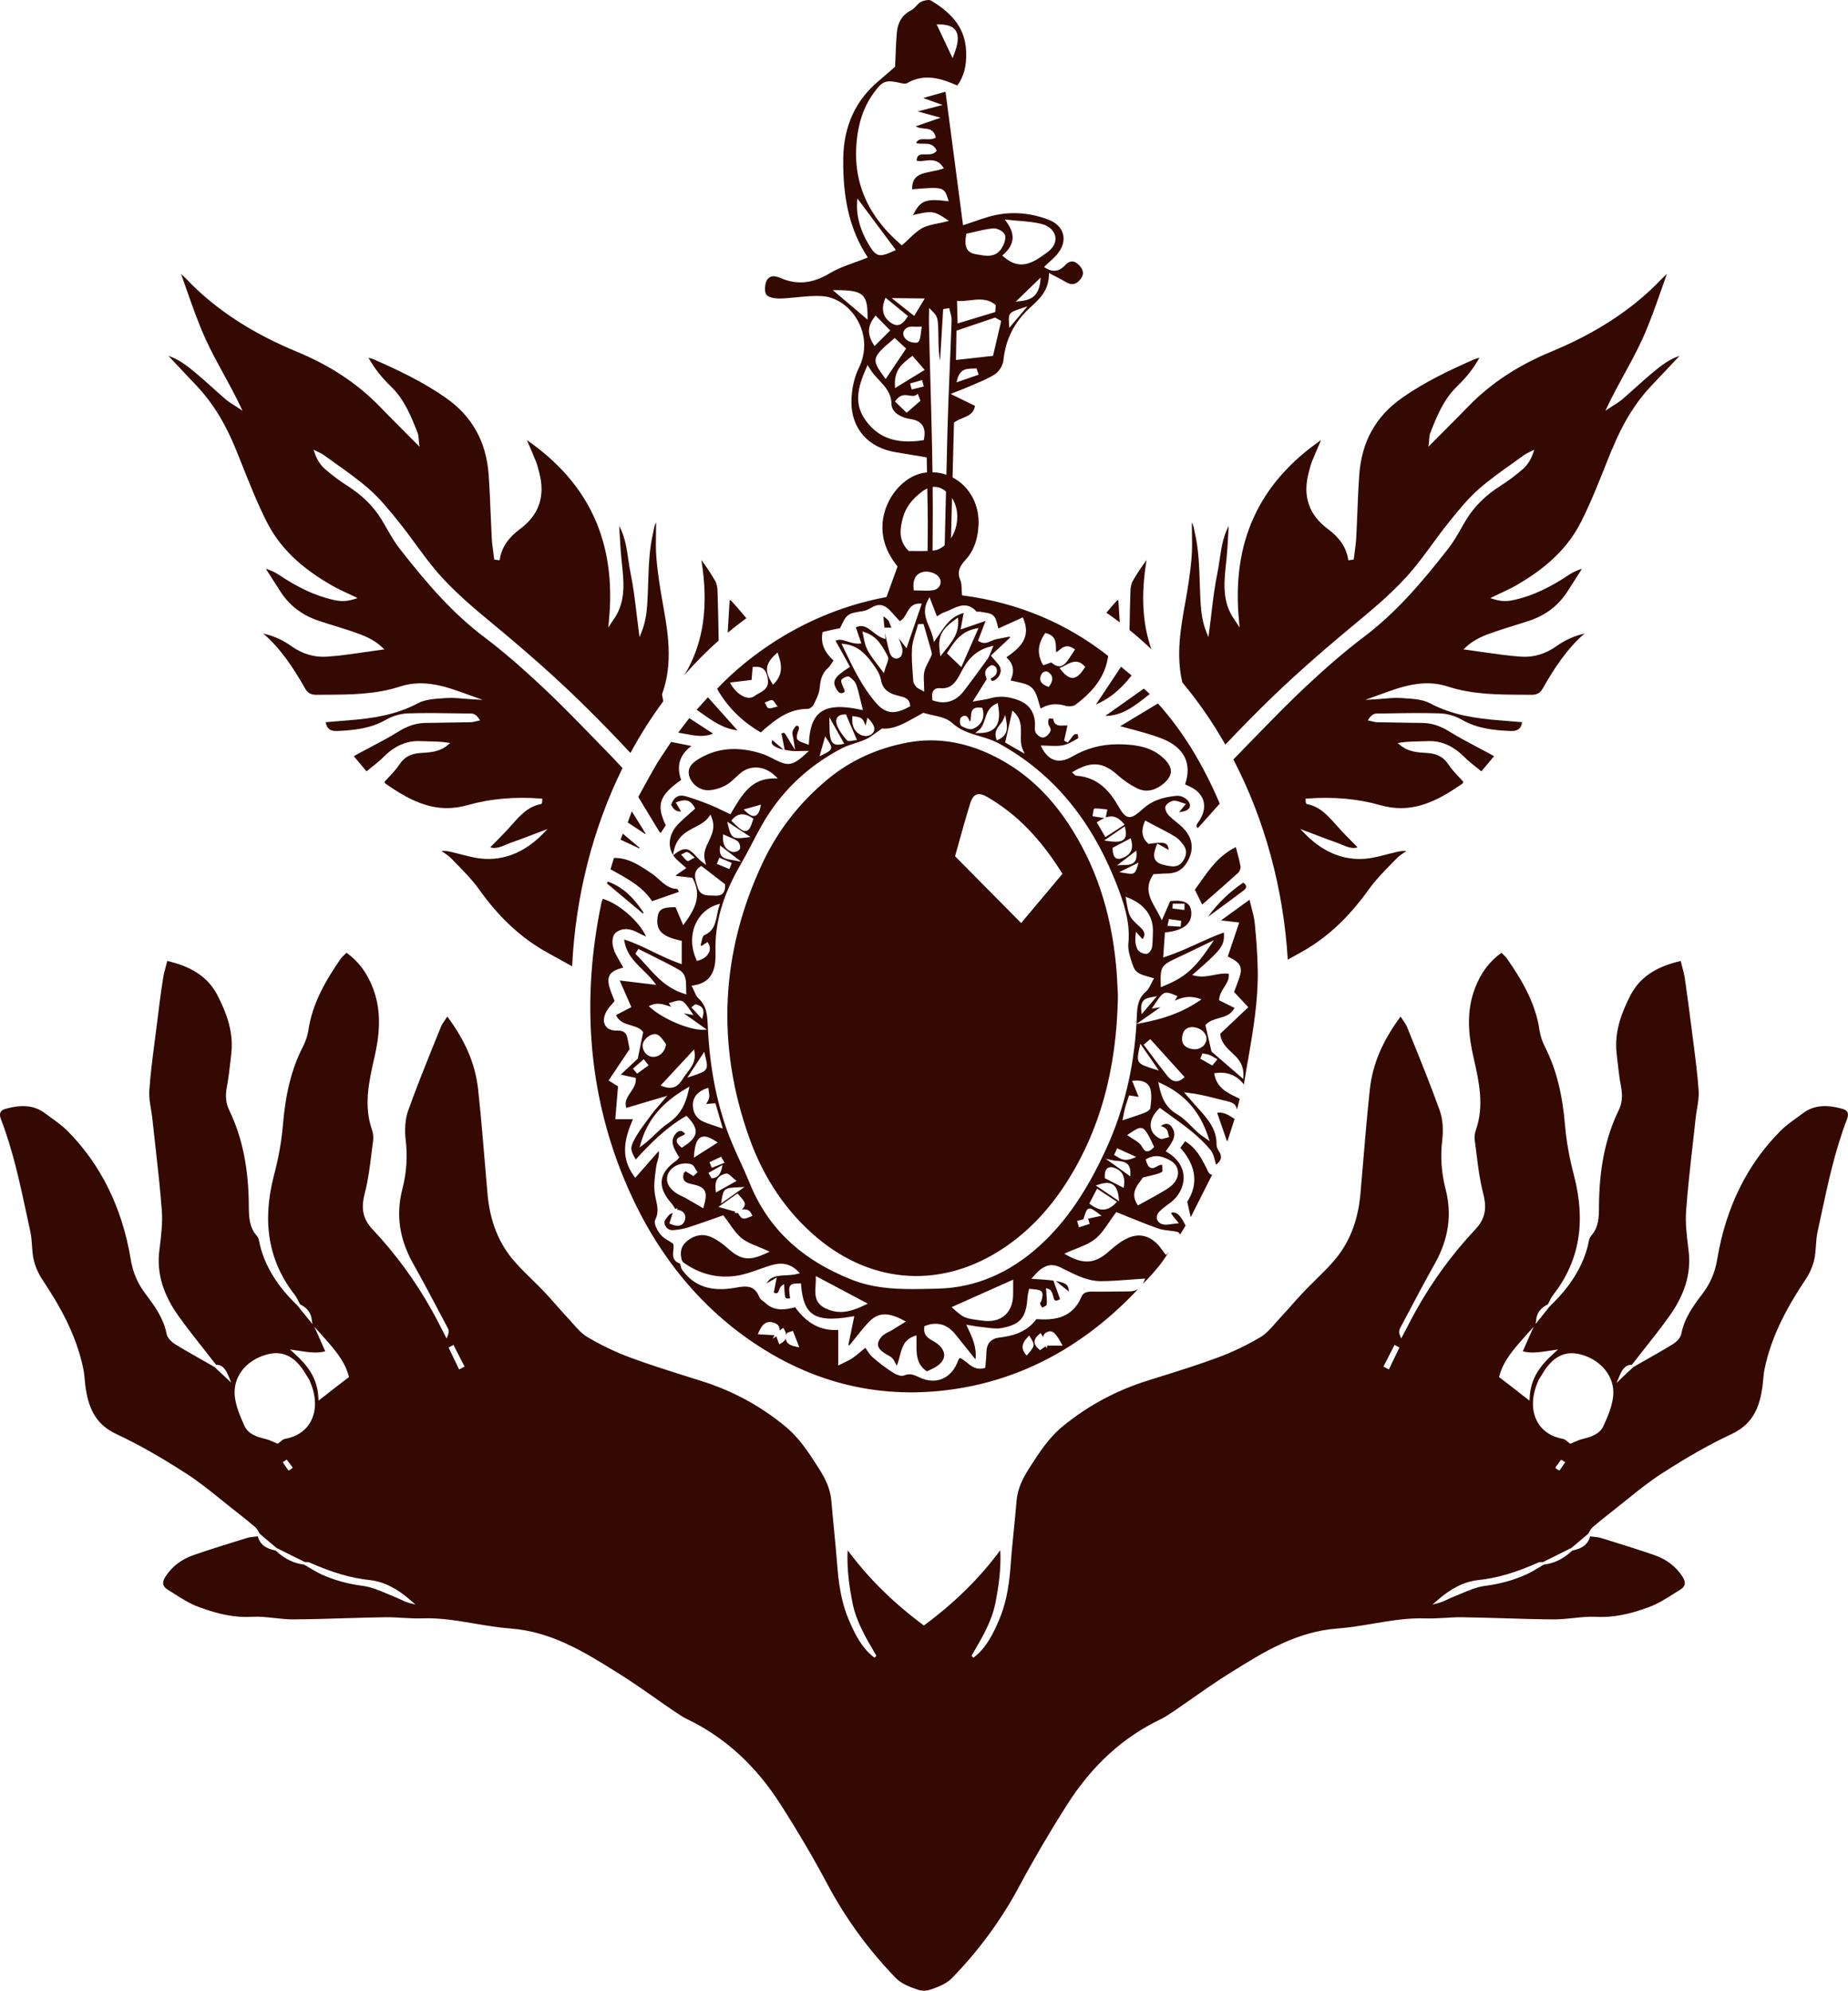 <svg xmlns="http://www.w3.org/2000/svg" id="Calque_2" viewBox="0 0 129.964 139.977"><g id="Components"><g id="fecd8d18-1b09-4610-8640-aa715bdb2df1_19"><path d="m78.576,42.201c-.214.233-.422.477-.623.715l-.144.169c.308.211.618.435.941.681l-.027-.418c-.024-.374-.05-.747-.071-1.121l-.075-.025Z" style="fill:#340902; stroke-width:0px;"></path><path d="m80.636,39.377c-.367.492-.688.977-.971,1.471-.124.215-.158.504-.166.709-.026.821-.042,1.643-.057,2.464l-.006.279c.52.423,1.036.877,1.538,1.355-.634-1.808-.742-3.825-.339-6.277Z" style="fill:#340902; stroke-width:0px;"></path><path d="m113.371,31.6c.745-1.836,1.652-3.304,2.773-4.485.533-.562,1.065-1.127,1.603-1.698l.372-.396c-.705.226-1.291.679-1.876,1.164-.408.339-.81.699-1.198,1.049-.32.287-.64.574-.967.853-.181.154-.385.282-.581.405-.091.058-.182.114-.271.174l-.324.217.168-.352c.37-.776.778-1.522,1.173-2.245.452-.829.881-1.612,1.257-2.438.51-1.116.924-2.301,1.325-3.445.134-.383.268-.766.405-1.147-.22.196-.421.402-.617.604-.155.158-.308.315-.467.464-1.892,1.778-4.204,3.221-7.068,4.409-2.343.972-4.241,2.226-5.805,3.834-.574.592-1.156,1.176-1.755,1.776-.276.277-.557.559-.841.846l-.22.222.037-.31c.01-.078.015-.151.019-.222.01-.15.019-.293.07-.424.455-1.16.925-2.358,1.884-3.282.661-.637,1.155-1.267,1.579-2.018-.018.005-.034.009-.051.014-.138.035-.23.059-.311.095-1.679.736-3.453,1.572-5.055,2.692-1.874,1.31-2.867,3.086-3.036,5.43-.065.886-.101,1.79-.135,2.664-.024.598-.048,1.195-.081,1.792-.019.33-.064.661-.107.982-.021.146-.04.294-.058.44l-.011.083-.376.047-.018-.1c-.144-.82-.596-1.488-1.425-2.102-1.334-.987-1.786-2.322-1.344-3.967l.046-.174c.052-.199.105-.405.184-.602.182-.448.373-.892.565-1.336l.072-.169c-4.423,3.067-6.31,7.241-5.766,12.747l.043.434-.239-.364c-.049-.075-.094-.142-.136-.203-.084-.123-.157-.231-.218-.344-.627-1.154-.496-2.38-.369-3.565l.029-.279c.067-.647.103-1.31.139-1.952.009-.145.017-.291.024-.436-.402.744-.522,1.566-.639,2.364-.049.331-.099.673-.168,1.004-.185.89-.293,1.79-.405,2.742-.051.427-.102.86-.163,1.305l-.055.407-.15-.383c-.281-.716-.356-1.392-.396-2.016-.029-.467-.045-.941-.06-1.4-.037-1.161-.075-2.361-.342-3.521-.015-.065-.027-.13-.04-.195-.04-.207-.076-.394-.179-.54.002.199.006.398.01.596.012.64.024,1.244-.026,1.858-.096,1.164-.286,2.299-.441,3.156-.314,1.731-.668,3.692-.21,5.623,1.114,1.334,2.132,2.806,3.027,4.375.948-1.001,1.91-1.98,2.859-2.914,1.718-1.685,3.65-3.409,6.082-5.425l.066-.055c1.455-1.206,2.959-2.453,4.189-3.93.477-.572.927-1.185,1.362-1.779.372-.507.757-1.031,1.158-1.53.663-.824,1.34-1.665,2.131-2.356.721-.632,1.518-1.197,2.287-1.744.301-.213.601-.426.896-.643.1-.073.211-.124.318-.174.047-.021.095-.043.141-.066l.235-.121-.085.25c-.162.474-.406.847-.747,1.14-.5.431-1.013.814-1.522,1.136-1.053.666-1.845,1.445-2.422,2.383-.135.219-.263.443-.39.667-.265.462-.537.94-.87,1.366-1.982,2.539-3.757,4.573-5.974,6.245-1.225.924-2.516,2.028-4.064,3.477-1.115,1.043-2.202,2.157-3.253,3.234-.319.327-.638.653-.958.98-.295.3-.585.603-.874.907,2.202,4.222,3.523,9.082,3.826,14.073l.138-.077c.252-.141.504-.281.757-.42,1.809-.993,3.381-2.448,4.807-4.449.459-.644,1.025-1.224,1.574-1.782.12-.123.24-.246.359-.369.188-.193.415-.347.635-.494.024-.017.05-.033.074-.051-.258-.017-.489.023-.704.073-.213.049-.426.103-.639.158-.359.093-.731.19-1.105.256-1.691.3-3.311-.284-4.68-1.687l-.336-.343.449.169c.275.102.526.199.761.289.469.181.874.336,1.284.475.135.046.269.102.401.158.393.165.767.32,1.137.197-.099-.1-.196-.199-.293-.297-.289-.293-.573-.579-.85-.872-.128-.137-.253-.277-.378-.419-.581-.655-1.129-1.274-2.032-1.452-.093-.019-.096-.106-.099-.199,0-.025-.001-.052-.003-.077l-.008-.106.106-.008c1.844-.14,3.583.015,5.15.463,2.147.61,3.873-.172,5.809-1.54,0-.004.01-.037.017-.062.004-.014.009-.028.014-.043-.097-.108-.196-.215-.298-.322-.263-.281-.535-.572-.754-.899-.347-.522-.795-.762-1.499-.803-.656-.037-1.32-.075-1.884-.546l-.183-.152.235-.035c.439-.066.876-.075,1.299-.083.184-.004.367-.008.55-.016.051-.003.102-.004.151-.004.915,0,1.708.368,2.484,1.149.221.223.473.423.765.655.125.101.259.207.402.325l.895-1.065c-.133-.075-.243-.138-.354-.198-.282-.154-.566-.304-.852-.454-.643-.339-1.308-.69-1.935-1.081-.645-.403-1.248-.597-1.895-.606l-.793-.011c-.796-.011-1.592-.022-2.388-.04-.124-.003-.243-.031-.358-.06-.05-.013-.1-.025-.149-.035l-.157-.03.089-.134c.152-.229.325-.347.513-.349.3-.004.6-.009.9-.014,1.171-.021,2.382-.04,3.571.001.516.017,1.083.182,1.556.453,1.103.635,2.331.738,3.397.785.028.001.056.002.083.002.456,0,.673-.181.744-.621l-.477-.04c-.396-.033-.787-.066-1.18-.098-1.576-.125-3.252-.356-4.825-1.193-.5-.266-1.142-.31-1.763-.351l-.218-.016c-.415-.03-.847.007-1.264.044-.192.016-.384.032-.575.043l-.733.041,1.066-.384c1.498-.546,3.045-1.11,4.761-.549,1.713.56,3.535.566,5.296.572l.583.003h.011c.368,0,.593-.132.775-.451.773-1.358,1.664-2.756,2.938-3.856-.723.164-1.393.466-1.995.899-.749.539-1.622.796-2.503.727-.858-.06-1.704-.183-2.6-.312-.392-.057-.791-.114-1.2-.169l-.226-.029.166-.154c.601-.559,1.281-.823,1.984-1.066.436-.151.885-.29,1.318-.425.405-.125.825-.256,1.234-.396,1.119-.381,2.005-1.072,2.632-2.055l1.005-1.571c-.33.095-.647.244-.946.443-1.335.89-2.512,1.435-3.705,1.719-.44.105-.89.182-1.541-.022l-.257-.08.242-.117c.202-.099.387-.185.56-.265.338-.157.629-.294.905-.449,2.28-1.287,3.766-2.724,4.675-4.521.649-1.282,1.193-2.647,1.719-3.968.151-.379.302-.757.455-1.134Z" style="fill:#340902; stroke-width:0px;"></path><path d="m52.49,43.468c-.413-.497-.767-.903-1.103-1.268l-.075.025c-.021.359-.043.72-.065,1.079-.024.396-.049.792-.071,1.188.431-.359.872-.703,1.315-1.024Z" style="fill:#340902; stroke-width:0px;"></path><path d="m46.601,42.36c-.155-.86-.346-1.995-.44-3.157-.051-.614-.038-1.219-.026-1.858.004-.198.008-.397.01-.597-.103.147-.14.335-.18.543-.012.065-.024.129-.039.193-.267,1.16-.306,2.361-.343,3.523-.015.458-.03.932-.06,1.397-.038.622-.112,1.298-.395,2.016l-.15.383-.055-.407c-.06-.443-.112-.877-.163-1.303-.113-.954-.221-1.855-.405-2.744-.069-.331-.119-.673-.167-1.003-.117-.799-.237-1.621-.641-2.366.008.143.016.284.023.426.036.645.073,1.312.141,1.964l.029.283c.126,1.185.257,2.409-.369,3.562-.061.112-.133.218-.216.34-.043.062-.089.131-.139.207l-.239.364.043-.434c.545-5.506-1.342-9.68-5.766-12.747.032.075.065.151.099.228.183.425.366.85.538,1.277.078.194.131.398.182.595l.048.18c.442,1.647-.009,2.981-1.344,3.968-.829.614-1.281,1.281-1.424,2.102l-.018.1-.376-.047-.011-.083c-.018-.147-.038-.294-.058-.441-.044-.32-.09-.652-.107-.981-.032-.595-.057-1.19-.081-1.785-.035-.876-.071-1.782-.136-2.671-.169-2.345-1.162-4.12-3.036-5.43-1.602-1.12-3.376-1.956-5.055-2.692-.083-.036-.174-.06-.312-.096-.016-.004-.032-.008-.05-.013.424.751.918,1.381,1.579,2.018.959.924,1.429,2.122,1.884,3.282.052.131.06.273.07.424.004.069.009.144.019.222l.037.31-1.038-1.045c-.606-.608-1.195-1.2-1.776-1.799-1.565-1.608-3.463-2.862-5.806-3.834-2.865-1.188-5.178-2.631-7.068-4.409-.158-.149-.31-.305-.463-.461-.197-.202-.399-.409-.62-.606.138.383.273.768.407,1.152.4,1.144.814,2.326,1.322,3.44.376.823.802,1.603,1.253,2.43.397.726.806,1.475,1.177,2.254l.168.352-.324-.218c-.09-.06-.182-.118-.274-.176-.195-.123-.398-.25-.577-.403-.324-.277-.642-.562-.959-.848-.391-.351-.795-.713-1.205-1.054-.585-.485-1.171-.939-1.876-1.164l.372.396c.538.571,1.069,1.136,1.603,1.698,1.121,1.183,2.027,2.649,2.772,4.485.152.375.303.751.452,1.128.527,1.322,1.071,2.689,1.722,3.974.909,1.797,2.394,3.233,4.675,4.521.276.155.567.292.905.449.173.08.357.166.56.264l.242.118-.257.08c-.651.204-1.101.128-1.54.022-1.192-.282-2.37-.829-3.706-1.719-.299-.199-.616-.349-.946-.443l1.006,1.571c.627.982,1.512,1.674,2.632,2.055.409.141.831.271,1.238.398.432.134.879.272,1.315.423.702.242,1.383.507,1.983,1.066l.166.154-.226.029c-.408.055-.807.112-1.198.169-.895.13-1.742.253-2.601.312-.893.065-1.755-.19-2.503-.727-.603-.434-1.272-.735-1.996-.899,1.273,1.1,2.164,2.498,2.938,3.856.183.319.407.451.775.451h.011l.583-.003c1.762-.006,3.583-.012,5.296-.572,1.713-.559,3.262.004,4.76.549l1.067.384-.733-.041c-.191-.011-.383-.026-.574-.043-.418-.036-.851-.073-1.264-.044l-.218.016c-.622.041-1.265.085-1.764.351-1.572.837-3.248,1.068-4.824,1.193-.396.031-.79.065-1.188.099l-.469.039c.071.44.288.621.744.621.026,0,.055-.001.083-.002,1.065-.047,2.294-.15,3.397-.785.473-.272,1.04-.436,1.557-.453,1.191-.042,2.401-.021,3.57-.001.3.005.601.01.9.014.188.002.36.12.513.349l.089.133-.157.031c-.049.01-.099.022-.147.034-.116.028-.235.058-.359.06-.796.018-1.592.029-2.388.04l-.794.011c-.646.01-1.249.203-1.895.606-.626.392-1.291.742-1.934,1.081-.285.149-.57.3-.854.454-.11.06-.221.123-.353.198l.895,1.065c.144-.118.277-.225.403-.325.292-.232.544-.433.764-.655.819-.823,1.657-1.19,2.636-1.145.183.008.366.012.55.016.423.008.86.017,1.299.083l.235.035-.183.152c-.562.47-1.227.509-1.868.545-.719.042-1.168.281-1.515.804-.218.327-.49.618-.754.898-.101.107-.201.215-.298.322.005.016.01.03.014.044.007.025.018.06.023.068,1.928,1.361,3.655,2.143,5.802,1.534,1.567-.448,3.302-.603,5.15-.463l.106.008-.008.106c-.002.025-.002.052-.003.077-.003.093-.005.181-.099.199-.903.178-1.451.797-2.032,1.452-.125.142-.25.282-.378.419-.276.293-.56.579-.85.872-.097.098-.194.196-.293.297.37.123.744-.032,1.137-.197.133-.056.267-.112.401-.158.408-.139.81-.293,1.277-.472.236-.091.49-.189.769-.292l.449-.169-.336.343c-1.369,1.403-2.989,1.984-4.681,1.687-.374-.067-.746-.163-1.107-.256-.212-.055-.424-.109-.637-.158-.215-.05-.45-.096-.704-.072.024.017.05.033.075.05.22.147.447.301.635.494.12.125.242.25.364.374.547.558,1.111,1.135,1.568,1.777,1.427,2.001,2.999,3.456,4.807,4.449.457.252.913.506,1.369.76l.374.207c.235-4.913,1.459-9.727,3.543-13.938-.527-.57-.998-1.065-1.438-1.512-.318-.324-.637-.649-.954-.976-1.052-1.078-2.14-2.193-3.258-3.238-1.542-1.443-2.834-2.548-4.064-3.477-2.215-1.671-3.989-3.704-5.973-6.245-.334-.427-.607-.905-.872-1.369-.127-.223-.255-.445-.389-.664-.575-.936-1.367-1.716-2.422-2.383-.514-.326-1.025-.708-1.522-1.136-.342-.294-.586-.667-.748-1.14l-.085-.249.235.12c.045.022.092.044.139.065.108.05.22.102.32.175.293.215.591.426.889.637.772.549,1.571,1.116,2.295,1.75.788.689,1.463,1.526,2.114,2.336l.017.021c.401.499.786,1.023,1.158,1.53.435.594.886,1.207,1.362,1.779,1.234,1.481,2.744,2.732,4.204,3.941l.052.043c2.439,2.022,4.371,3.746,6.081,5.425,1.237,1.214,2.356,2.361,3.416,3.503.697-1.286,1.468-2.499,2.308-3.635l-.027-.166c-.012-.071-.024-.125-.034-.168-.019-.082-.032-.142-.01-.204.79-2.189.384-4.434.024-6.413Z" style="fill:#340902; stroke-width:0px;"></path><path d="m50.542,45.036c-.019-1.115-.042-2.308-.08-3.479-.007-.204-.04-.491-.165-.71-.287-.498-.607-.982-.973-1.471.532,3.251.152,5.877-1.19,8.088.758-.865,1.562-1.676,2.408-2.428Z" style="fill:#340902; stroke-width:0px;"></path><path d="m70.567,25.343c.149-1.471.753-2.676,1.844-3.683l.089-.083c.632-.583,1.228-1.135,1.266-2.208l.006-.171.15.08c.153.081.288.149.41.212.237.121.424.216.606.33.43.271.773.196,1.085-.239.217-.304.179-.597-.12-.92-.171-.184-.342-.276-.509-.277h-.002c-.153,0-.307.08-.455.238-.298.317-.726.632-1.397.225l-.119-.073.102-.096c.097-.093.191-.178.281-.26.184-.166.355-.322.504-.491.411-.471.571-.988.452-1.459-.115-.457-.488-.824-1.05-1.033-1.428-.533-2.859-.591-4.259-.17-.326.098-.646.208-1.016.335-.183.062-.375.129-.584.199l-.123.041-.505-3.845-.728-5.543-.294.08c-.423.116-.832.229-1.238.349-.004.002-.01.01-.017.021l1.345.48-1.753.454c.483.132.83.227,1.278.349l.333.092-1.741.602c.163.116.359.135.565.154.321.031.685.065.814.557l.022.087-.081.037c-.2.093-.414.083-.62.076-.31-.012-.538-.019-.682.261.138.061.311.057.484.056.345-.01.715-.012.935.427l.033.067-.052.055c-.193.203-.483.205-.731.197-.364-.005-.604-.006-.633.444.172.052.371.027.582.003.415-.05.882-.109,1.253.419l.084.118-.138.045c-.232.076-.477.125-.713.172-.781.155-1.403.278-1.38,1.254,2.158-.178,2.252-.17,2.518.688l.049.156-.163-.019c-1.456-.172-1.845-.033-2.34.993,1.307-.327,1.496-.282,2.323.271l.198.133-.231.06c-.173.044-.351.08-.527.115-.401.08-.78.155-1.109.331-.34.181-.631.46-.94.756-.141.134-.282.271-.433.401l-.07.06-.07-.06c-2.508-2.172-3.502-4.72-3.04-7.789.171-1.137.55-2.088,1.158-2.908.613-.829.829-.902,1.952-.64.152.035.286.034.351-.002,1.251-.728,2.438-.33,3.549.161.471-.646.662-1.397.619-2.418-.064-1.481-.826-2.58-2.475-3.56-.14-.084-.48-.013-.717.101-.108.053-.201.155-.3.264-.106.116-.216.237-.359.31-.619.315-.953.83-1.019,1.576-.047.526-.068,1.052-.091,1.607-.01.246-.021.497-.033.752l-.002.046-.356.311c-.259.227-.532.466-.81.699-1.607,1.346-2.441,3.16-2.477,5.393-.046,2.888.48,5.08,1.657,6.898l.07.108-.12.048c-.288.117-.575.221-.856.322-.605.219-1.176.425-1.683.732-1.23.744-2.346.849-3.518.327-.254-.113-.491-.137-.664-.066-.132.053-.231.16-.297.318-.116.284-.138.761.01.95.144.185.581.259.935.257.398-.009.808-.049,1.203-.088.612-.06,1.247-.126,1.865-.07.939.08,1.858.727,2.401,1.688.591,1.047.626,2.265.096,3.342-.322.654-.509,1.48-.525,2.325-.037,1.925,1.173,3.311,3.157,3.618.414.064.828.135,1.288.213.239.041.491.085.763.13l.088.015.001.089c.008.521.019,1.062.03,1.615.026,1.258.054,2.559.039,3.873l-.015,1.403.01-.001c.11-.004.22-.004.328,0h.014c.002-.41.006-.82.009-1.23.006-.69.011-1.379.011-2.068-.002-2.999-.086-6.048-.167-8.997-.038-1.371-.076-2.742-.105-4.113-.004-.158-.001-.316.003-.503.002-.099.004-.205.006-.324l.003-.254.179.18c.455.454.455.484.478,2.054v.032c.008.5.024.967.115,1.433l.217-3.618.427-.069.021.099c.016.072.036.144.057.217.047.168.096.341.089.519-.036,1.056-.08,2.11-.124,3.166-.065,1.557-.131,3.166-.172,4.749-.052,2.072-.101,4.146-.149,6.218l-.06,2.54c.143.006.284.014.427.022l.244-9.489.048-.03c.185-.118.375-.198.559-.276.431-.182.774-.326.873-.86l-1.716-.842.225-.09c.162-.065.305-.12.435-.17.25-.097.447-.173.64-.26.163-.072.328-.143.493-.212.461-.193.939-.395,1.348-.67.279-.189.536-.615.57-.95Zm-4.526-23.63c.603.008.974.145,1.169.435.231.344.191.886-.128,1.709l-.09.231-1.122-2.378.171.003Zm-5.763,12.53l.018-.291,2.705,3.628-.119.055c-.428.199-.717.308-.944.308-.328,0-.528-.226-.834-.733-.607-1.01-.885-2.007-.825-2.966Zm2.572,9.587l.072-.061.802.739-1.44,2.146-.09-.124c-.926-1.277-.901-1.379.656-2.699Zm-1.347.503l-.071-.114c-.446-.715-.424-1.294.074-1.935l.074-.097,1.024,1.048-1.102,1.099Zm2.018-.897c.006-.112.061-.273.292-.401.138-.076.305-.071.519-.065.107.003.228.006.365.001l.133-.006-.022.131c-.021.12-.034.231-.047.333-.029.243-.052.435-.157.591-.026.039-.07.064-.131.074-.024.005-.053.007-.085.007-.174,0-.435-.064-.575-.163-.192-.137-.301-.324-.291-.502Zm.282-1.127c-.193.284-.407.549-.71.549-.121,0-.256-.042-.41-.143-.571-.375-.731-.943-.46-1.644l.053-.138,1.583,1.294-.056.081Zm-5.238-1.91l.294.002c1.83.009,2.152.284,2.154,1.844l.001.231-2.449-2.077Zm6.414,10.477l-.015.074-.074.011c-.352.054-.685.08-.997.08-1.312,0-2.28-.475-3-1.459-.839-1.147-.607-2.276.039-3.728l.085-.19.105.181c.207.357.464.633.713.898.436.468.85.908.861,1.68.01.562.666.948,1.31,1.039.409.058.688.197.851.428.168.236.208.56.122.987Zm-.545-3.103l.111-.08.19.486-.057.049c-.252.221-.504.44-.843.733l-.074.064-.07-.067c-.185-.18-.373-.363-.579-.565l-.167-.162.054-.075c.317-.443.673-.388.959-.342.181.028.339.055.477-.041Zm-.43-.808l.845-.242.119.454-.852.21-.112-.422Zm-1.06.323l-.008-.181c-.052-1.092.499-1.518,1.081-1.97l.153-.118.861.993-2.088,1.275Zm1.35-5.075l-1.585-1.253,2.325.027-.74,1.226Zm6.684.843l-.017-.266c-.049-.777-.014-.819.938-1.13l.357-.117-1.278,1.513Zm2.179-3.247c-.124,1.085-.751,1.298-1.411,1.367l-.307.032.222-.216c.384-.372.769-.744,1.315-1.272l.214-.207-.033.296Zm-2.256-4.351c.241.028.485.048.73.068.549.045,1.117.092,1.657.232.488.128.853.471.927.872.044.233.024.69-.594,1.137-.57.412-1.145.827-1.789.827-.389,0-.801-.151-1.253-.546l-.09-.078.088-.081c.769-.701.838-1.398.225-2.264l-.139-.195.238.027Zm-2.952,1.048l.013-.071.07-.015c.158-.033.32-.072.485-.111.428-.102.871-.206,1.327-.25.015-.001.029-.002.045-.002.269,0,.672.202.776.446.135.318-.137.81-.193.906-.265.455-.629.574-1.009.574-.221,0-.447-.04-.662-.078l-.18-.031c-.269-.044-.457-.146-.576-.314-.157-.222-.186-.537-.097-1.055Zm-.531,4.659c.275.009.55-.021.817-.051.597-.069,1.216-.141,1.751.308l.042.035-.035.485-2.647.801-.043-1.583.114.005Zm-.149,5.72l.048-.191c.19-.757.679-.769,1.073-.778.067-.001.135-.003.202-.008l.081-.006.027.076c.031.089.061.178.093.268l.034.101-1.559.539Zm2.568-1.863l-.075.009-2.533.281.037-2.062,2.715-.919.431.236-.018.079-.557,2.375Z" style="fill:#340902; stroke-width:0px;"></path><path d="m123.921,97.689c.037-.218.057-.439.076-.652.022-.247.046-.501.095-.751.503-2.483,1.74-4.588,2.886-6.318.292-.434.51-.932.614-1.405.073-.316.096-.651.117-.976.022-.335.046-.681.123-1.015.083-.378.164-.759.246-1.139.479-2.242.976-4.561,1.818-6.745.078-.204.088-.367.028-.485-.055-.107-.171-.185-.347-.233l-.001-.001c-1.198-.335-2.057-.237-2.786.312-.154.117-.311.231-.469.343-.383.275-.779.56-1.109.897-2.339,2.348-3.833,5.373-4.441,8.992-.149.946-.49,1.74-1.07,2.498-.651.849-1.254,1.7-1.46,2.784-.057.281-.342.565-.6.722-.612.379-1.247.738-1.861,1.086-.285.161-.568.322-.851.485l-.081.056c-.26.24-.529.489-.788.739l-.375.36.202-.479c.135-.319.338-.801.882-.805l.022-.029c.27-.349.543-.694.816-1.04.585-.741,1.19-1.507,1.751-2.287,1.127-1.551,1.585-3.063,1.4-4.625l-.04-.337c-.1-.822-.202-1.673-.14-2.493.112-1.545.289-3.104.46-4.613.071-.633.143-1.266.21-1.9.023-.224.061-.451.098-.672.071-.427.144-.869.112-1.289-.075-1.103-.221-2.226-.361-3.31-.047-.362-.094-.724-.139-1.085-.158-1.232-.303-2.347-.47-3.497-.038-.259-.11-.524-.186-.807-.035-.129-.071-.262-.106-.402-1.767.405-2.889,1.17-3.526,2.402-.584,1.141-1.156,2.519-.979,4.099l.032.291c.076.689.155,1.401.286,2.092.116.637.06,1.139-.179,1.626-.917,1.897-1.355,4.027-1.38,6.704,0,.77,0,1.5-.576,2.141-.095.107-.129.284-.165.472-.016.079-.031.159-.051.234-.393,1.492-1.242,2.85-2.6,4.149l-.102.109-.961,1.204.053-.385c.074-.543.477-.819.774-.98l.041-.022.023-.05c.095-.2.203-.427.352-.619,1.835-2.356,2.311-5.106,1.451-8.407-.317-1.194-.527-2.368-.624-3.489-.186-2.234-.628-3.976-1.389-5.481-.21-.419-.345-.812-.399-1.171-.273-1.952-1.254-3.584-2.273-5.057-.084-.127-.201-.238-.336-.368-.025-.023-.051-.048-.076-.073-.847.61-1.435,1.395-1.85,2.46-.69,1.769-.425,3.546-.115,4.897l.018.077c.368,1.632.75,3.318.148,5.032-.085.236-.112.509-.075.748.043.309.081.617.119.926.112.908.229,1.847.459,2.733.244.938.248,1.732-.525,2.561-1.626,1.726-3.041,3.659-4.204,5.748-.199.353-.389.721-.573,1.076-.114.222-.229.442-.346.663l-.105.197-.088-.206c-.081-.192-.076-.358.015-.523l.455-.859c.636-1.206,1.294-2.453,1.976-3.662.976-1.735,1.225-3.456.759-5.261-.293-1.126-.371-2.283-.232-3.438.089-.75.03-1.476-.165-2.043-.598-1.676-1.278-3.359-1.937-4.987l-.371-.917c-.073-.172-.186-.337-.317-.527-.046-.066-.093-.135-.141-.207-1.269,1.708-1.955,3.32-2.156,5.066-.188,1.718-.335,3.472-.477,5.168-.064.753-.127,1.506-.193,2.259-.178,1.938-.805,3.488-1.917,4.742-.393.451-.826.878-1.246,1.29-.288.283-.585.575-.865.872-.283.298-.558.608-.823.908-.258.293-.525.595-.798.882-.11.118-.218.242-.326.367-.315.361-.64.735-1.046.981-.991.584-2.003,1.067-3.008,1.438-1.312.487-2.667.912-3.977,1.323-.336.105-.673.211-1.009.317-2.15.675-4.123,1.735-5.864,3.151-1.034.837-1.707,1.889-2.42,3.003-.419.665-.81,1.393-.881,2.283-.056.669-.122,1.338-.189,2.007-.088.886-.179,1.802-.242,2.702-.121,1.523-.367,2.653-.798,3.664-.423.98-.873,1.915-1.731,2.602l-.074.06-.126-.126.031-.082.066-.113c.645-1.099,1.312-2.234,1.571-3.514.213-1.082.416-2.361.347-3.728-1.45,1.956-3.189,3.674-5.309,5.245l-.064.047-.064-.047c-2.119-1.578-3.854-3.296-5.299-5.245-.069,1.387.146,2.712.347,3.729.257,1.273.921,2.406,1.563,3.501l.113.192-.12.133-.088-.053c-.86-.689-1.31-1.624-1.731-2.602-.43-1.01-.676-2.139-.799-3.663-.065-.859-.15-1.733-.232-2.578-.069-.711-.139-1.421-.197-2.132-.072-.893-.463-1.619-.874-2.272-.717-1.121-1.392-2.175-2.427-3.014-1.768-1.438-3.688-2.469-5.875-3.151-.364-.116-.728-.231-1.092-.345-1.278-.403-2.6-.819-3.883-1.296-1.004-.371-2.016-.855-3.008-1.438-.399-.241-.72-.606-1.03-.958-.116-.133-.232-.265-.352-.39-.266-.286-.526-.581-.788-.878-.271-.306-.543-.613-.822-.913-.288-.305-.594-.605-.891-.895-.413-.404-.84-.823-1.231-1.268-1.105-1.257-1.73-2.808-1.906-4.741-.068-.773-.134-1.546-.198-2.319-.141-1.676-.286-3.409-.472-5.108-.202-1.745-.889-3.358-2.157-5.065-.05.074-.099.144-.145.211-.131.189-.245.352-.311.522l-.347.856c-.666,1.647-1.356,3.352-1.963,5.05-.194.566-.253,1.292-.164,2.042.14,1.155.061,2.312-.232,3.439-.466,1.804-.217,3.524.76,5.26.667,1.184,1.312,2.405,1.935,3.586l.496.938c.086.157.087.323.004.521l-.089.209-.104-.202c-.087-.167-.173-.335-.259-.504-.208-.407-.423-.829-.649-1.232-1.165-2.09-2.58-4.024-4.206-5.749-.773-.829-.769-1.623-.525-2.561.231-.886.347-1.823.459-2.731.038-.31.076-.618.119-.927.03-.265.004-.531-.075-.749-.601-1.715-.22-3.401.149-5.033l.018-.077c.31-1.351.575-3.127-.115-4.897-.414-1.065-1.003-1.85-1.85-2.46-.03.029-.06.059-.09.087-.132.125-.246.233-.334.356-1.014,1.478-1.991,3.115-2.262,5.053-.054.348-.188.731-.41,1.173-.764,1.512-1.188,3.202-1.379,5.481-.095,1.119-.305,2.293-.623,3.489-.86,3.3-.385,6.051,1.451,8.407.113.144.195.309.274.467.024.049.05.099.076.148l.029.057.036.019c.291.157.689.43.775.978l.064.398-1.073-1.325c-1.358-1.301-2.209-2.658-2.6-4.149-.021-.076-.036-.157-.052-.238-.036-.185-.07-.361-.165-.468-.567-.63-.576-1.346-.586-2.103v-.037c-.013-2.63-.46-4.823-1.37-6.704-.239-.489-.295-.99-.179-1.626.131-.69.21-1.4.286-2.088l.032-.295c.179-1.58-.394-2.958-.978-4.099-.638-1.232-1.76-1.997-3.526-2.402-.036.142-.072.276-.107.406-.077.28-.148.545-.186.803-.159,1.035-.308,2.146-.469,3.497-.045.361-.092.723-.139,1.085-.141,1.084-.286,2.206-.361,3.309-.033.423.041.866.112,1.296.036.218.074.444.098.666.068.646.141,1.292.214,1.937.169,1.497.344,3.045.456,4.577.061.819-.041,1.67-.141,2.491l-.04.339c-.184,1.562.274,3.075,1.4,4.625.557.773,1.156,1.533,1.736,2.268.278.352.557.704.832,1.06l.021.029c.545.003.748.485.883.805l.191.456-.362-.336c-.139-.127-.273-.255-.407-.381-.129-.121-.256-.241-.383-.359l-.026-.024-.056-.031c-.287-.166-.576-.33-.866-.494-.609-.345-1.239-.702-1.847-1.077-.257-.158-.543-.442-.598-.721-.202-1.057-.781-1.887-1.461-2.786-.581-.758-.921-1.552-1.069-2.498-.606-3.607-2.101-6.633-4.441-8.991-.33-.338-.727-.622-1.109-.897-.157-.112-.315-.226-.469-.343-.732-.551-1.593-.645-2.786-.312-.177.049-.293.127-.348.234-.06.118-.05.281.028.485.841,2.18,1.336,4.494,1.815,6.732.082.385.165.769.249,1.153.076.331.1.677.122,1.01.021.325.044.661.117.978.102.465.317.964.606,1.406,1.147,1.723,2.39,3.82,2.894,6.317.05.252.073.508.096.755.019.213.039.434.076.648.251,1.62.894,2.562,2.149,3.151,1.512.707,3.073,1.589,4.913,2.776.866.557,1.69,1.221,2.484,1.862.344.277.686.554,1.033.823.535.417.959.762,1.334,1.083.1.085.165.203.229.317.029.053.059.105.091.154l.021.018,1.143.964.105.053c.722.366,1.309.658,1.849.92l.084.029.052-.001c.078-.004.153-.002.23.028,1.629.721,2.948,1.103,4.279,1.242.947.108,1.875.571,2.84,1.417l.341.298-.439-.114c-.238-.062-.455-.165-.664-.265-.14-.066-.271-.129-.406-.179l-.002-.001c-.172-.067-.343-.141-.515-.214-.527-.224-1.072-.455-1.621-.53-1.147-.152-2.104-.419-3.01-.839-.288-.14-.562-.303-.828-.461-.102-.06-.206-.122-.31-.183l-.031-.019-.06-.009c-.698-.097-1.322-.406-1.907-.947l-.038-.035-.042-.009c-.477-.104-1.042-.311-1.21-.99-.065.009-.13.016-.195.022-.203.021-.395.042-.583.096l-.631.197c-1.02.316-2.074.644-3.103,1.001-.86.298-1.527.808-1.984,1.518-.136.205-.186.388-.151.546.03.136.127.256.288.355.144.089.287.181.431.273.555.354,1.128.721,1.739.947,1.472.556,2.64.771,3.787.704.519-.03,1.06.031,1.576.087.439.048.893.097,1.329.094,1.192-.007,2.404-.043,3.577-.079.94-.028,1.914-.059,2.871-.071.41-.007.818.019,1.217.042.459.026.936.053,1.401.038,1.265-.049,2.507.167,3.713.371.809.137,1.645.278,2.469.339,2.899.215,5.211,1.656,7.447,3.051l.231.144c.865.542,1.714,1.137,2.534,1.711.432.303.863.606,1.3.902.071.046.144.095.218.144.229.151.465.309.718.428,2.633,1.26,4.845,3.281,6.574,6.009,1.216,1.895,2.33,3.796,3.314,5.648,1.275,2.385,2.885,4.587,4.782,6.545.4.411,1.047.656,1.625.843.06.019.113.024.177.029l.064.006h.004c.014,0,.035.003.058.005.037.005.075.004.106,0,.024-.003.048-.005.07-.005l.049-.006c.062-.005.112-.01.18-.03.578-.185,1.224-.431,1.614-.841,1.906-1.956,3.515-4.158,4.782-6.546.993-1.85,2.107-3.75,3.315-5.648,1.766-2.769,3.919-4.733,6.583-6.009.255-.123.504-.288.745-.446l.193-.127c.394-.27.788-.546,1.183-.823.858-.601,1.745-1.223,2.648-1.788l.237-.147c2.234-1.394,4.544-2.834,7.432-3.048.83-.06,1.671-.202,2.483-.34,1.204-.202,2.446-.415,3.708-.37.461.015.938-.013,1.397-.038.399-.024.808-.055,1.221-.042.96.013,1.935.043,2.877.071,1.169.036,2.378.072,3.563.079.44-.005.9-.046,1.34-.094.518-.056,1.051-.114,1.575-.087,1.147.065,2.314-.149,3.786-.703.608-.23,1.19-.599,1.752-.956.14-.089.279-.178.419-.265.161-.1.258-.22.288-.355.035-.158-.016-.341-.15-.545-.459-.711-1.127-1.222-1.986-1.519-1.029-.356-2.085-.685-3.106-1.002l-.631-.197c-.182-.052-.382-.073-.575-.094-.067-.007-.135-.015-.2-.022-.167.674-.732.883-1.21.989l-.042.009-.038.035c-.585.541-1.209.851-1.908.947l-.059.009-.032.019c-.104.06-.208.122-.31.183-.266.158-.54.321-.826.46l-.002.001c-.893.414-1.878.689-3.012.839-.548.075-1.094.308-1.622.531-.171.073-.342.145-.512.213-.141.052-.275.115-.419.183-.209.099-.424.2-.653.262l-.443.119.346-.303c.965-.846,1.893-1.309,2.839-1.417,1.337-.139,2.653-.521,4.268-1.241.08-.032.163-.033.242-.029l.074.001.06-.03c.435-.21.864-.425,1.296-.642l.662-.334c.381-.319.761-.64,1.14-.96l.021-.018c.031-.047.06-.099.089-.15.064-.116.129-.235.231-.321.377-.324.801-.668,1.334-1.083.347-.27.69-.546,1.033-.823.795-.642,1.618-1.306,2.484-1.862,1.842-1.188,3.403-2.071,4.913-2.776,1.256-.589,1.898-1.531,2.149-3.15Zm-103.411,5.583l-.064-.086.053.094c-.042.03-.083.06-.124.081l-.083.043-.053-.076c-.047-.065-.091-.13-.135-.194-.051-.075-.102-.149-.155-.225l-.072-.101.11-.057c.019-.01.034-.022.049-.034.015-.011.028-.022.043-.031l.079-.051.06.072c.11.131.212.273.31.409l.061.086-.08.069Zm1.348-3.328c-.353.659-.99,1.087-1.843,1.237-.102.021-.209.113-.304.194-.048.041-.093.08-.135.108l-.047.032-.054-.021c-.073-.03-.149-.064-.228-.099-.188-.083-.383-.17-.586-.217-.626-.154-1.21-.34-1.474-.931-.316-.698-.607-1.385-.679-2.103-.122-1.321.772-2.483,2.227-2.893,1.144-.333,2.064.13,2.803,1.43l.045.068c.078.119.158.241.212.374.454,1.043.477,2.045.061,2.818Zm2.624-3.073c-.65.5-1.22.94-1.919,1.489l-.163.128-.01-.207c-.068-1.385-.743-2.263-1.734-3.156l-.263-.236.597.089c.722.109,1.301.195,1.882.04-.159-.373-.304-.698-.448-1.022l-.315-.704.603.676c.762.853,1.549,1.733,1.809,2.794l.017.067-.055.043Zm8.087-.727c-.039.017-.074.036-.107.056-.026.015-.052.029-.077.042l-.097.048-.047-.097c-.221-.451-.44-.901-.65-1.353l-.041-.088.084-.049c.026-.016.056-.029.085-.043.024-.012.05-.022.071-.036l.099-.061.286.561c.148.292.296.582.447.871l.054.102-.106.046Zm65.804-1.302c-.109.225-.217.449-.324.675-.108.225-.216.45-.326.676l-.047.098-.098-.049c-.023-.013-.049-.026-.073-.041-.035-.019-.071-.04-.11-.058l-.104-.046.053-.102c.162-.31.32-.621.479-.936l.252-.495.099.06c.022.013.047.024.071.035.03.014.06.027.087.044l.086.05-.044.089Zm9.191,3.646l-.163-.128c-.7-.55-1.27-.989-1.919-1.489l-.055-.043.017-.067c.26-1.06,1.047-1.941,1.809-2.794l.603-.676-.316.71c-.144.322-.289.646-.446,1.017.578.155,1.157.069,1.88-.04l.599-.089-.263.236c-.992.894-1.667,1.772-1.734,3.156l-.01.207Zm2.449,4.421c-.099.138-.197.275-.286.415l-.052.081-.086-.043c-.039-.019-.076-.046-.114-.073l-.086-.062.04-.102c.102-.142.202-.282.303-.413l.054-.069.078.039c.026.013.05.029.073.046.013.009.025.019.039.025l.108.057-.071.101Zm2.761-2.659c-.264.59-.847.776-1.472.93-.205.048-.4.135-.589.219-.078.034-.153.067-.227.098l-.054.021-.047-.033c-.042-.028-.086-.066-.133-.107-.095-.081-.202-.174-.309-.196-.849-.149-1.486-.577-1.84-1.236-.415-.773-.393-1.775.064-2.821.053-.131.134-.255.212-.374l.046-.07c.734-1.293,1.65-1.758,2.801-1.425,1.431.405,2.347,1.595,2.226,2.892-.07.722-.374,1.435-.679,2.104Z" style="fill:#340902; stroke-width:0px;"></path><path d="m87.765,74.569c.372-2.167.723-4.215.689-6.346-.018-.996-.085-2.069-.209-3.281-.038-.376-.133-.745-.244-1.172-.041-.16-.084-.328-.127-.505l-2.003,1.453,1.279.148-.803,2.39c1.002.486,1.101.78.692,1.83-.066.17-.13.34-.189.5l-.062.166,1.001,1.071-1.969,1.862c.014.414.228.786.708,1.234l.104.097c.378.346.85.777.812,1.633l-.009.22-2.234-1.929-.43-1.856.037-.042c.235-.259.577-.355.908-.448.446-.126.868-.244,1.101-.723l-1.083-.538.006-.072c.028-.331.196-.597.358-.855.186-.295.363-.574.317-.934-.344-.053-.685.014-1.045.084-.422.081-.857.167-1.327.053l-.201-.049.156-.136c1.911-1.66,2.139-1.94,2.071-2.853-.627.219-1.222.49-1.849.776-.713.325-1.451.661-2.266.929l-.15.05.122-1.761.089-.01c1.245-.138,1.837-.63,1.76-1.464-.023-.249-.11-.43-.266-.553-.236-.188-.647-.245-1.214-.175l-.586,1.35-.102-.208c-.094-.19-.198-.376-.3-.555-.438-.772-.85-1.503-.213-2.441l.03-.043.345-.019c.223-.014.444-.027.665-.03.645-.011,1.112-.314,1.426-.925.414-.809.309-1.558-.315-2.228-.162-.174-.353-.33-.539-.48-.167-.135-.34-.275-.495-.432-.138-.138-.312-.436-.249-.639.064-.198.352-.378.569-.406.161-.022.32.037.489.099.071.025.145.053.224.075l.159.044-.487.586c.776-.081.77-.385.769-.491-.007-.297-.402-.626-.799-.663-.056-.005-.118-.005-.191.004-1.007.102-1.709.373-2.277.881-.497.443-.778.65-1.053.604-.266-.043-.457-.304-.763-.837-.758-1.321-1.681-1.978-2.902-2.064-.074-.006-.124-.06-.163-.102-.013-.013-.024-.026-.037-.037l-.114-.098.13-.076c1.232-.719,2.068-.649,3.083.266.419.375.892.696,1.367.931.772.379,1.438.03,1.862-.329.336-.286.504-.561.515-.842.01-.285-.143-.58-.468-.899-.871-.856-1.993-.998-3.076-1.024-.059-.001-.117-.002-.176-.002-1.171,0-2.228.284-3.226.867-.451.264-.861.346-1.224.238-.361-.105-.665-.394-.903-.858l-.08-.155h.175c.149,0,.298.006.444.013.33.013.639.027.935-.031.357-.072.702-.276,1.035-.474l.045-.025c.008-.051-.006-.185-.039-.291-.065-.009-.189,0-.22.022-.111.093-.201.216-.296.346-.04.055-.079.108-.12.16l-.055.068-.258-.135.234-1.062c-.089-.009-.186-.006-.281-.001-.292.017-.649.031-.716-.469-.087-.023-.257-.037-.299-.016-.032.023-.07.183-.052.348.006.053.042.12.078.185.058.107.118.218.079.328-.069.196-.289.435-.493.465-.19.039-.477-.182-.56-.366-.062-.139-.053-.296-.043-.448.005-.073.01-.147.005-.218-.054-.794-.438-1.315-1.173-1.595-.722-.273-1.381-.312-2.014-.117-.151.046-.309.07-.525.105-.121.019-.262.042-.433.073l-.238.043.995-1.592-.051-.062.024-.017c-.082-.155-.106-.303-.074-.44.041-.173.171-.319.385-.435.043-.025.1-.023.174.006.019.008.181.076.217.19.131.411-.153.582-.36.706-.017.01-.034.021-.051.03l.001.002-.006.009.023.035c.025.038.065.099.09.126.204-.043.392-.189.506-.393.107-.191.129-.4.059-.574-.067-.163-.199-.308-.352-.476-.077-.085-.158-.174-.237-.273l-.062-.077,1.352-1.27-.032-.066-.232.044c-.25.047-.501.094-.749.148-.095.021-.19.064-.289.108-.25.114-.532.241-.878.041l-.078-.046.531-1.398-1.755.604.214-1.163c-.848.229-1.258.83-1.728,1.52-.072.105-.145.213-.222.32l-.144.203-.048-.244c-.058-.287-.171-.554-.28-.811-.239-.566-.487-1.152-.088-1.895l.109-.205.521,1.353c.053-.032.099-.061.142-.089.133-.085.237-.152.355-.19.16-.051.319-.125.487-.204.554-.261,1.182-.556,1.825.167-.003-.008.043-.011.074-.014.056-.004.119-.008.177.005.081.019.168.032.255.046.247.037.502.076.664.235.158.154.217.397.278.651.019.08.039.162.062.246l1.725-.782.042.103c.567,1.388-.339,2.098-1.203,2.706.5.439.599.983.292,1.623.142.037.285.067.426.097.418.088.814.171,1.075.42.27.255.38.646.497,1.062.037.133.076.269.12.399.552-.327,1.112-.388,1.751-.193.227.068.557.032.702-.078,1.395-1.044,2.106-2.103,2.299-3.426-2.943-2.32-6.371-3.75-10.191-4.25l-.084-.012-.009-.084c-.013-.128-.018-.252-.022-.371-.009-.235-.017-.439-.089-.606-.282-.647.022-1.062.359-1.43.572-.625.872-1.437.918-2.481.048-1.122-.379-2.168-1.172-2.871-.733-.65-1.717-.931-2.687-.771-1.454.239-2.749,1.812-2.887,3.505-.087,1.067.243,2.059,1.012,3.031l.037.047-.775,2.148-.06.012c-6.558,1.225-10.671,5.168-11.854,6.443.721,1.275,1.753,2.305,3.072,3.063,1.056-.941,1.98-1.654,3.298-1.654h.005c.123,0,.335-.144.398-.27.206-.412.408-.815.443-1.218.053-.587.169-1.025.589-1.393.105-.093.186-.221.28-.368.031-.049.064-.1.099-.151-.659-.608-.899-1.207-.778-1.933l.012-.07.273-.065c.156-.036.301-.07.445-.102.142-.03.283-.057.41-.08l.099-.019c.47-1.01.517-1.035,1.58-1.2l.036-.006c.213-.033.428-.146.629-.264.462-.273.888-.196,1.268.221l.685.75c.227-.104.35-.324.478-.556.179-.318.38-.678.884-.678.015,0,.03,0,.046.001l.143.006-1.075,3.135-.546-.711c.084.216.165.436.231.659.056.19.034.546-.127.671-.159.124-.301.115-.393.086-.154-.049-.286-.199-.345-.391-.113-.37-.194-.744-.281-1.141-.019-.089-.039-.179-.059-.271l.043.455-.158-.057c-.28-.1-.505-.277-.723-.448-.387-.305-.696-.547-1.206-.324l.389,1.13-.137.012c-.301.024-.565-.06-.822-.144-.317-.101-.594-.188-.858-.056l1.02,1.836-.085.054c-1.056.675-1.155.966-.907,1.449.106.206.214.318.326.343.089.021.18-.011.287-.086v-.035c-.001-.038-.001-.071-.008-.09-.024-.06-.053-.122-.081-.184-.066-.142-.135-.288-.156-.447-.013-.084.061-.144.144-.198.088-.058.31-.182.422-.109.246.156.434.369.502.57.125.367.213.737.306,1.13.038.159.076.32.117.482l.043.168-.17-.037c-1.344-.298-2.269-.235-2.827.193-.495.377-.75,1.055-.805,2.134l-.008.152-.14-.059c-.069-.029-.14-.053-.206-.075-.165-.057-.32-.11-.433-.223-.156-.157.019-.574.026-.592.065-.151.079-.274.041-.336-.024-.039-.079-.061-.161-.066-.052.015-.219.235-.273.419-.026.09-.001.21.037.394.022.107.049.233.071.386l.075.508-.272-.435c-.078-.126-.144-.234-.2-.33-.119-.199-.2-.335-.298-.449-.034.005-.097.023-.141.036-.018.005-.034.01-.051.015l.231,1.155c.141.027.288.049.442.069.189.024.386.021.615.014.114-.003.236-.006.371-.006h.274l-.202.185c-.896.82-1.228.895-2.081.477-.081-.039-.162-.08-.242-.121-.261-.132-.529-.269-.805-.355-1.64-.519-3.06-.412-4.339.326-.482.276-.907.618-.753,1.238.122.491.676,1.013,1.309,1.013h.014c.39-.005.846-.131,1.25-.348.252-.135.468-.337.695-.551.114-.107.228-.214.347-.312.708-.585,1.708-.504,2.429.199l.19.184-.264-.001h-.01c-1.57,0-2.215,1.09-2.962,2.352l-.097.165-.088-.041c-.153-.071-.3-.142-.443-.211-.31-.15-.606-.293-.906-.412-.652-.261-1.185-.449-1.677-.595-.521-.156-.868.039-1.055.594.163.3.33.472.639.472.019,0,.04,0,.061-.002l-.376-.632.122-.044c.499-.182.897-.185,1.207.398l.039.073-.062.056c-.112.102-.226.201-.339.301-.26.229-.506.444-.741.679-.677.672-.837,1.537-.419,2.223l.046-.233c.204-1.045.888-1.4,1.49-1.714.384-.199.746-.388.987-.729l.111-.159.074.18c.287.698.04,1.21-.199,1.705-.208.428-.403.832-.261,1.355l.082.305-.25-.191c-.171-.13-.315-.281-.453-.428-.409-.432-.704-.746-1.414-.218l-.2.149c.007.011.014.022.021.033.131.197.32.359.52.53.095.081.19.164.282.251l.095.091-.729.503.011.045,1.148.132.026.048c.684,1.237.1,2.226-.557,3.133l-.111.153-.539-1.262c-.053-.002-.103-.002-.152-.002-.849,0-1.045.236-1.109.683-.135.94.287,1.375,1.612,1.661l.084.019v1.643l-.142-.05c-.652-.228-1.264-.523-1.855-.81-.649-.315-1.318-.639-2.055-.88.126.982.708,1.551,1.321,2.15.27.264.548.535.783.845l.153.201-2.57-.31.822,1.873-1.078.56c.215.48.638.603,1.047.722.326.095.636.184.832.441l.029.038-.38,1.864-.024.023-1.171,1.098,1.055.233.003.082c.017.367-.178.651-.365.926-.226.33-.44.644-.31,1.102l2.888-.856-.233.273c-.135.158-.252.293-.356.412-.191.218-.342.391-.472.569-.102.14-.205.278-.309.417-.335.447-.682.909-.94,1.402-.314.596-.291.74.092,1.41,1.009-1.111,2.132-2.238,3.496-3.032l.073-.042.058.061c.449.474.624.812.584,1.134-.042.33-.312.631-.906,1.006l-.065.041-.06-.049c-.225-.185-.316-.329-.299-.464.022-.161.191-.236.34-.303.139-.061.233-.109.246-.172-.102-.119-.217-.185-.328-.186h-.004c-.111,0-.224.065-.324.188-.434.529-.144,1.013.161,1.525l.091.153-.056.059c-.019.021-.037.04-.054.06-.038.044-.074.085-.122.118-.606.422-.943.882-1.002,1.368-.06.49.163,1.025.661,1.589.097.109.173.233.247.354.016.024.03.05.046.074l.159-.064-.035.108c.218.028.389.113.488.247.067.091.134.25.064.489-.049.165-.139.28-.267.342-.18.087-.416.065-.74-.065l-.093-.038.243-.735c-.099.029-.189.06-.236.112-.102.113-.374.411-.351.574.041.281.256.549.637.513.418-.038.742-.098,1.02-.185.612-.195,1.214-.408,1.796-.614.21-.074.415-.146.615-.216l.072-.025.047.06c.149.19.284.381.414.565.27.382.524.742.845.993.338.264.748.429,1.183.604.19.076.379.153.562.238l.208.096-.208.098c-1.234.577-1.804.505-2.772-.366-.381-.341-.753-.594-1.105-.751-.577-.258-1.161-.173-1.69.246-.445.352-.569.805-.387,1.418l.032.008.018.058c.001.005.003.01.004.015,1.169.856,2.459,1.182,3.842.958.499-.08.996-.257,1.478-.428.208-.074.417-.148.627-.216.581-.189,1.377-.443,2.162.343l.131.131-.179.048c-.27.071-.552.086-.825.101-.566.029-1.065.055-1.341.571l.713-.418-.045.232c-.061.318-.112.581-.161.828.102.047.179.061.231.042.067-.024.106-.124.146-.23.044-.112.089-.229.186-.299l.157-.115.012.195c.027.455.043.731.118.795.043.036.146.032.297.021-.075-.531-.1-.763.021-.906.111-.133.301-.138.643-.146l.102-.003.008.102c.077,1.04.31,1.659.756,2.007.521.406,1.367.476,2.831.221l.154-.026-.416,2.021.075.031c.118-.144.234-.291.351-.436.293-.368.596-.748.917-1.103.702-.779,1.366-.835,2.536-.223l.165.087-.435.271c-.189.116-.352.219-.518.319-.085.053-.177.101-.269.148-.189.098-.366.19-.483.326-.195.228-.279.424-.255.601.024.188.174.371.455.561.061.042.129.078.196.114.123.066.251.135.352.239.103.109.172.247.259.42.019.036.037.074.058.114.099-.235.159-.472.218-.701.148-.582.288-1.132,1.026-1.392l.14-.05.002.148c.002.121.001.242,0,.364-.008.785-.016,1.527.732,2.022.033-.016.069-.032.107-.049.131-.06.28-.128.425-.208.429-.233.671-.538.685-.857.013-.324-.21-.654-.628-.93-.06-.039-.124-.075-.186-.11-.311-.176-.663-.375-.586-.96l.008-.064.06-.022c.836-.32,1.554-.113,2.133.615.333.421.671.84,1.048,1.309l.354.441c.093-.882-.227-1.553-.565-2.26l-.087-.183.2.031c.11.018.209.034.3.05.165.029.308.054.446.065.152.013.307.033.462.054.361.047.734.098,1.073.034,1.324-.242,1.733-.725,1.826-2.149.008-.125.034-.246.06-.363.011-.051.021-.101.03-.15l.018-.095.096.008c.463.035.69.059.797.204.094.127.06.3-.003.571-.015.06-.047.113-.076.161-.017.026-.041.066-.043.081.023.083.078.172.137.267.007.012.014.022.021.034.027-.016.057-.029.085-.044.073-.038.21-.107.223-.144.033-.215.015-.447-.007-.694-.009-.11-.019-.225-.023-.343l-.008-.153.146.047c.232.074.299.321.352.519.036.137.074.278.15.308.039.019.133.019.337-.098l-.468-1.304c-.346-.047-.785-.081-1.336-.114l-.213-.013.139-.163c.665-.784,1.216-.971,1.906-.636.119.058.238.116.356.176.816.405,1.588.789,2.483.789h.003c.675,0,1.337-.052,2.037-.105.302-.023.606-.047.911-.065l.163-.011-.056.153c-.032.088-.07.168-.113.241.669-.694,1.332-1.417,1.824-2.262l-.188.21-.079-.1c-.077-.099-.146-.191-.21-.277-.124-.168-.231-.314-.356-.434-.6-.58-1.302-.715-2.035-.38-.398.18-.812.468-1.267.881-1.009.915-1.797.999-3.019.324l-.185-.102.191-.088c.209-.097.43-.184.643-.268.476-.188.968-.381,1.346-.69.391-.318.685-.752.997-1.211.137-.201.278-.409.429-.607l.049-.065.075.029c.273.108.545.219.816.329.674.273,1.371.555,2.067.798.24.084.497.114.769.146.181.021.368.044.55.083.097.021.161.104.216.189l.383-.626c-.026-.048-.053-.097-.078-.145-.079-.15-.153-.291-.248-.417-.209-.276-.398-.421-.711-.328.052.08.099.15.148.219.035.049.073.095.14.175l.275.335-.201.018c-.121.011-.23.026-.331.041-.213.03-.397.059-.573.019-.217-.047-.372-.175-.426-.352-.056-.184.005-.386.167-.555.19-.197.414-.361.631-.519l.127-.093c.615-.458.975-1.171.939-1.861-.036-.678-.446-1.281-1.155-1.7l-.099-.059.133-.19c.359-.51.699-.991.259-1.559-.086-.11-.182-.17-.293-.182-.125-.019-.277.035-.443.147.009.004.018.008.026.011.14.057.26.104.35.198.086.089.114.214.141.335.01.044.019.089.032.13l.036.111-.115.025c-.045.01-.093.026-.142.043-.134.047-.273.094-.39.037-.36-.17-.59-.446-.645-.778-.071-.422.132-.891.57-1.321l.065-.065.073.055c.238.177.479.35.721.523.976.7,1.983,1.424,2.772,2.391.18.221.253.517.324.803.019.078.039.155.06.231.203-.157.312-.306.341-.462.029-.156-.022-.328-.158-.523-.093-.134-.149-.31-.146-.458.011-1.079-.637-1.795-1.321-2.554l-.091-.101c-.156-.173-.309-.349-.462-.524l-.41-.47.274.031c.701.08,1.323.236,1.925.387.181.046.36.091.54.134l.051.012c.642.15.831.216.93.646l.195-.76c-.072-.035-.145-.07-.217-.104-.674-.323-1.37-.658-1.557-1.577l-.023-.113.114-.015c.822-.102,1.453.149,1.974.797.09-.565.185-1.126.281-1.684Zm-5.287-11.024h.827l-.007.441-.119-.015c-.208-.026-.415-.053-.623-.078l-.101-.013.022-.336Zm-.347,1.435c.019-.086.038-.172.057-.259l.021-.098.86.123-.009.101c-.006.071-.012.141-.019.212l-.01.102-.928-.06.027-.122Zm-8.326-16.744l-.047.069-.078-.03c-.279-.104-.443-.238-.503-.41-.052-.148-.019-.318.093-.505.066-.108.302-.19.413-.124.172.104.275.233.308.383.038.177-.022.379-.185.617Zm2.512-1.344l-.045.07c-.305.478-.549.689-.818.702-.009.001-.019.001-.027.001-.252,0-.507-.18-.824-.577l-.083-.104.121-.059c.091-.044.18-.091.265-.137.432-.231.877-.469,1.355.043l.057.06Zm-2.849-2.318l.042-.064.074.019c.664.174.672.642.678,1.054.002.093.004.189.013.281.081-.039.157-.102.236-.167.227-.185.509-.416,1.002-.09l.09.059-.06.09c-.056.082-.108.166-.162.249-.121.19-.246.386-.394.562-.146.175-.298.266-.466.277-.012,0-.023.001-.035.001-.173,0-.352-.087-.549-.266-.023.002-.163.055-.256.09-.08.03-.163.06-.238.082l-.082.021-.04-.074c-.389-.715-.342-1.391.146-2.126Zm-20.114,4.189c-.105.058-.205.112-.285.174-.107.085-.238.128-.384.128-.051,0-.102-.006-.156-.016-.398-.077-.834-.436-1.111-.915l-.081-.141,1.522-.184.073-.906.09-.008c.754-.079.922.4.984.917.066.561-.331.777-.651.95Zm1.173.956c-.06.013-.112.028-.159.042-.085.023-.16.045-.234.045-.023,0-.047-.002-.07-.007-.098-.022-.144-.123-.185-.212-.013-.027-.024-.056-.038-.078l-.065-.109.118-.045c.031-.012.062-.026.094-.041.09-.041.182-.084.286-.086h.006c.09,0,.143.079.209.18.027.042.06.091.099.142l.103.133-.164.037Zm-.068-1.673l-.094.1-.073-.116c-.539-.852-.471-1.366.27-2.041l.118-.107.055.15c.317.876.234,1.478-.275,2.015Zm28.308,19.312c.532-.245,1.068-.505,1.587-.757l1.019-.491-.221.327c-1.148,1.701-1.842,2.302-3.373,2.919l-.142.058-.005-.152c-.044-1.27.03-1.395,1.135-1.903Zm-1.402,2.688l-1.075,1.267-.026-.249c-.084-.8.367-.881.73-.946l.372-.071Zm-.285-4.483c-.004.095-.006.19-.009.286-.006.256-.013.519-.056.777-.028.171-.229.449-.403.449h-.003c-.215-.004-.508-.129-.603-.307-.144-.273-.192-.604-.146-1.011l.027-.236.461.515c.094-.124.138-.241.133-.356-.006-.151-.098-.307-.28-.473l-.028-.026c-.76-.693-.778-.73-.981-1.938l-.031-.188.177.07c1.19.478,1.792,1.321,1.742,2.437Zm-.589-7.761l.045-.108.103.055c.192.102.384.202.574.302.473.246.961.501,1.426.775.206.122.401.32.614.625.231.331.208.703-.065,1.105-.195.288-.443.363-.686.363-.082,0-.164-.009-.243-.021-.5-.075-.864-.18-1.018-.448-.127-.222-.096-.527.105-1.024l.045-.112.801.449c-.029-.218-.079-.338-.164-.406-.175-.142-.557-.117-1.206-.024l-.05.008-.037-.034c-.423-.389-.503-.881-.244-1.504Zm-.488,3.088c-.127.419-.2.548-.477.548-.118,0-.273-.023-.483-.058l-.33-.053,1.361-.674-.071.236Zm-.075-.881c.019.274-.031.473-.152.606-.178.195-.46.203-.732.21-.047.002-.094.003-.14.005l-.342.017,1.353-1.037.014.199Zm-.524-1.007l.117-.061.035.128c.235.852-.273,1.14-.678,1.282-.075.026-.145.04-.209.04-.076,0-.144-.019-.201-.059-.175-.119-.209-.384-.22-.652l-.003-.067.06-.031c.325-.171.678-.356,1.099-.579Zm-.267-.742c.081.363.054.592-.087.743-.116.124-.301.184-.588.184-.15,0-.329-.017-.541-.049l-.268-.041,1.449-.991.034.154Zm-2.286-.973c.007-.037.013-.084.019-.132.03-.22.043-.31.151-.31.199,0,.399.022.592.045l.261.029-.109.562c.408-.152.796-.106,1.246.41l.081.093-1.351.877-.61-1.039.088-.055c.153-.096.302-.182.447-.246l-.834-.127.019-.107Zm-5.516-7.195c.486.469.475,1.028.463,1.568-.009.37-.016.719.128,1.039l.135.302-1.372-.791.51-2.249.137.131Zm-.781.512l.141-.325.062.35c.079.444.186,1.054-.553,1.382l-.108.049-.036-.114c-.15-.474.079-.766.282-1.023.085-.107.165-.21.212-.317Zm-.516-1.11l.125-.059.025.135c.14.729.078,1.238-.185,1.56-.225.274-.588.41-1.111.414l-.31.003.243-.193c.249-.197.341-.485.44-.791.124-.389.266-.829.774-1.069Zm-1.578.359c.12-.097.294-.127.555-.089l.068.01.019.067c.174.621-.065,1.131-.656,1.4-.052.023-.109.033-.171.033-.2,0-.44-.107-.642-.211-.023-.012-.097-.049-.12-.253-.007-.065-.023-.285.078-.371.113-.095.218-.128.317-.102.146.041.218.202.273.37-.007-.012.023.001.046.012.043-.098.05-.223.057-.344.012-.195.023-.397.177-.522Zm.156-5.653l.202-.041-1.21,2.749-1.013-.969.046-.073c.487-.792.973-1.464,1.975-1.666Zm-1.398-.666l.159-.113.009.195c.042.914-.398,1.461-.864,2.04-.078.097-.156.193-.232.294l-.154.201-.036-.251c-.162-1.125.079-1.634,1.119-2.366Zm-1.531,4.979c.098-.1.247-.14.439-.122.786.065,1.103-.426,1.467-1.129.393-.763.914-1.509,2.063-1.8l.214-.054-.09.2c-.046.103-.083.198-.117.285-.069.174-.129.323-.222.454-.549.768-1.11,1.519-1.637,2.217-.41.545-.905.818-1.477.818-.219,0-.448-.04-.69-.12l-.065-.022-.007-.068c-.023-.237-.034-.502.121-.659Zm-1.732-9.768h-.045l-.031-.031c-.733-.739-.578-1.589-.376-2.327.19-.693.629-1.29,1.345-1.823.654-.488,1.26-.44,1.849.147.505.503.723,1.29.584,2.104-.139.812-.605,1.481-1.247,1.79-.233.112-.521.125-.753.135-.168.008-.337.011-.509.011-.125,0-.252-.001-.382-.003-.14-.001-.283-.003-.435-.003Zm.806,2.78c-.132-.005-.266-.011-.401-.011h-.096l-.011-.095c-.1-.879.337-1.147.722-1.216.284-.049.675.05.926.242.2.155.289.39.234.614-.057.227-.249.395-.502.439-.161.028-.322.036-.487.036-.126,0-.254-.005-.385-.01Zm-.621,4.056c.024-.384.143-.762.258-1.128.051-.162.102-.325.144-.489l.021-.077.08-.002c.071-.002.142-.005.214-.008l.084-.003.031.08.114.395c.132.454.263.907.39,1.362l.01.031c.031.105.069.237.023.347-.06.144-.134.285-.205.421-.123.236-.239.459-.295.697-.057.242-.045.502-.03.803.007.142.014.289.014.443v.186l-.16-.095c-.066-.038-.122-.066-.169-.091-.095-.05-.164-.085-.216-.148-.085-.102-.212-.257-.222-.421-.011-.155-.021-.311-.033-.468-.045-.603-.092-1.225-.053-1.836Zm-3.312-1.121c.863.291,1.227.977,1.578,1.639l.026.049c.08.152.008.348-.084.596-.043.113-.091.242-.127.378l-.057.21-.132-.172c-1.121-1.464-1.134-1.487-1.344-2.577l-.035-.181.174.059Zm-1.528,1.048l-.118-.248.192.022c.989.118,1.515.729,1.968,1.344.268.362.536.75.608,1.165.128.735.619.993,1.318,1.155.322.074.688.159.737.643l.007.069-.061.035c-.451.251-.827.379-1.163.379-.442,0-.816-.221-1.203-.673-.969-1.128-1.608-2.471-2.285-3.892Zm.645,4.845l.112.014c.524.068.618.116.815.659l.133-.568.137.146c.258.276.37.508.344.708-.018.139-.102.257-.251.351-.081.051-.193.08-.31.086l-.012.051-.017-.05c-.113-.004-.241-.019-.338-.065-.454-.218-.663-.628-.62-1.219l.008-.112Zm-1.063.101c.096-.145.274-.219.531-.219h.082l.774,1.806-.148.012c-.055.005-.114.016-.173.026-.08.015-.155.028-.221.028-.071,0-.131-.016-.173-.065-.232-.266-.492-.589-.654-.959-.113-.257-.12-.475-.019-.629Zm.492,1.845l-.144.027c-.111.021-.213.036-.305.036-.128,0-.237-.028-.327-.102-.222-.182-.263-.602-.267-1.415l-.003-.414,1.046,1.867Zm-1.345-.519l.129.191c.221.328.331.492.288.657-.043.166-.216.253-.595.443l-.216.108.394-1.4Zm-5.55,5.088c.253-.07.505-.142.867-.244l.172-.049-.038.175c-.08.36-.199.554-.376.609-.033.01-.066.015-.1.015-.19,0-.385-.153-.569-.325l-.141-.13.185-.051Zm-.988.762c.509-.6,1.057-.351,1.424-.113l.068.044-.023.077c-.153.492-.263.735-.471.788-.025.006-.051.009-.077.009-.212,0-.46-.209-.914-.659l-.07-.069.064-.076Zm1.287,1.223l-.288.036c-.213.026-.385.043-.524.043-.49,0-.599-.202-.761-.894l-.06-.261,1.634,1.075Zm-1.925-.19l.144.065c.115.053.221.097.316.137.223.093.398.166.555.279.134.098.237.403.157.56-.062.125-.275.208-.44.208-.04,0-.077-.005-.108-.016-.457-.155-.657-.496-.631-1.075l.007-.157Zm-.212.786l1.486,1.139-.44-.083c-.075-.015-.146-.026-.215-.038-.483-.081-.901-.151-.847-.822l.016-.195Zm-.054.858l.877.369-.168.427-.1-.039c-.229-.093-.458-.185-.686-.278l-.099-.04.176-.439Zm-1.873.065c-.05.026-.095.056-.135.08-.079.05-.143.089-.2.089-.025,0-.05-.008-.074-.025-.091-.065-.164-.152-.234-.236-.024-.029-.049-.058-.073-.086l-.101-.111.138-.059c.023-.01.048-.023.072-.037.077-.045.157-.098.257-.064.093.03.165.096.249.171.035.031.073.066.117.102l.127.101-.143.076Zm.295,1.834c-.136-.439-.29-.936.251-1.278l.062-.039.06.045,1.613,1.243.001.051c.008.283-.052.481-.183.606-.102.098-.248.147-.433.147-.027,0-.057-.002-.086-.004-.078-.006-.159-.007-.24-.007-.369-.004-.829-.008-.99-.58-.018-.061-.036-.123-.056-.185Zm-.089,2.754c.295-.66.834-1.142,1.52-1.355l.197-.06-.065.196c-.067.204-.108.41-.147.609-.114.575-.222,1.118-.915,1.416-.082.036-.138.282-.179.462-.018.082-.037.165-.06.243l.068.042.415-.276.059.092c.119.186.142.401.061.606-.108.28-.398.508-.773.608l-.087.023-.037-.082c-.383-.831-.403-1.751-.059-2.524Zm-3.471,2.922c-.227-.255-.462-.518-.706-.757l-.061-.06.212-.344.088.045c.278.142.559.28.838.42.642.318,1.306.647,1.938,1.011.493.284.494.775.495,1.251,0,.106.001.214.006.32l.008.153-.146-.046c-1.232-.384-1.963-1.202-2.67-1.994Zm.326,2.797c.448-.196.839-.071,1.185.039.083.027.164.053.243.074l-.169-.254.134-.043c.821-.266.857-.213,1.458.667l.144.21-.681-.121c.434.307.875.619,1.358.961l.27.19-.33.003c-.006,0-.012.001-.018.001-.948,0-2.767-.777-3.622-1.551l-.123-.11.151-.066Zm2.845.155l.093-.072c.026-.019.05-.041.069-.059.059-.054.124-.106.199-.075l.048.018c.225.084.564.21.4.815l-.051.186-.759-.814Zm-3.818,4.661l-.287-.358.758-.657.343.427-.814.589Zm1.144-1.178c-.045,0-.09-.005-.134-.014-.195-.039-.374-.165-.49-.345-.113-.175-.154-.382-.113-.568.05-.224.291-.486.56-.611.182-.084.342-.092.469-.026.211.109.353.316.469.483.038.055.072.104.103.142l.031.037-.007.048c-.042.291-.19.539-.417.698-.145.102-.311.156-.472.156Zm.662,2.066l-.149-.056,2.357-2.539.031.221c.091.631-.231,1.045-.515,1.41-.056.071-.111.143-.163.215-.041.057-.081.118-.122.182-.198.307-.435.673-.931.673-.145,0-.314-.031-.509-.105Zm1.826.258c-.242,1.131-.665,1.812-1.462,2.351-.328.222-.615.495-.92.784-.258.246-.525.5-.82.72l-.252.188.086-.303c.458-1.618,1.478-2.843,3.21-3.853l.209-.122-.051.236Zm-.096-.869l.167-.255c.277-.422.554-.844.886-1.349l.134-.204.059.237c.259,1.034.223,1.09-.955,1.476l-.29.095Zm.458,2.373c-.218-.774.093-1.333.897-1.616l.121-.043.019.127c.083.529.089.61-.175,1.014l.655-.055.519,1.785-.197-.07c-.152-.055-.298-.102-.436-.147-.309-.101-.601-.195-.864-.338-.242-.13-.469-.406-.539-.656Zm2.16,3.614l-.894.352-.167-.391.815-.381.246.42Zm-2.143-.57c.057-.712.203-1.089.477-1.222.246-.122.569-.036,1.047.278l.138.091-1.678,1.066.017-.214Zm.68,3.639l-.037.133-.452-.265c-.285-.168-.549-.323-.815-.473-.073-.041-.149-.075-.227-.11-.085-.038-.17-.077-.25-.123-.657-.375-.931-.884-.751-1.397.207-.585.98-.928,1.645-.731.142.042.225.189.305.331.03.055.06.108.094.153l.056.076-.291.275-.56-.342-.022.022c-.046.043-.088.085-.1.119-.062.198-.06.358.009.475.078.133.252.228.516.281.445.09.773.199.924.445.157.259.101.624-.043,1.129Zm.609-1.985l-.064.003-.217-.375.995-.56-.052.234c-.101.449-.324.685-.663.697Zm.228.846c-.081-.671.152-1.043.732-1.169.121-.023.237.074.391.218.065.061.14.131.224.196l.127.099-1.454.815-.019-.158Zm1.662-.21l.365-.018-1.65,1.167.043-.254c.139-.814.185-.847,1.242-.895Zm.82,2.059c-.228.094-.375.147-.489.147-.166,0-.261-.115-.427-.395l-.248.002.086-.088c-.2-.056-.418-.116-.707-.198l-.5-.141,1.331-.946.065.069c.504.551.598.675.261,1.057.236-.027.527-.027.686.352l.042.099-.1.041Zm8.025,6.218c-.622.3-1.169.495-1.721.495-.335,0-.671-.072-1.026-.236-.816-.378-.774-1.019-.734-1.639.011-.154.021-.314.019-.471l-.002-.18,3.653,1.938-.19.092Zm10.413-.701c-.015.621-.219,1.119-.592,1.44-.302.26-.702.394-1.171.394-.111,0-.226-.008-.345-.022-1.323-.17-1.343-.178-2.096-.846l-.124-.11,4.329-1.932.001.466c.001.218.002.414-.003.611Zm1.873-3.47c-2.143,1.946-4.553,2.964-7.165,3.024l-.379.01c-.463.011-.93.022-1.398.022-1.433,0-2.877-.107-4.262-.653-3.561-1.404-5.914-3.627-7.195-6.793-.21-.518-.446-1.037-.675-1.538-.321-.705-.653-1.433-.918-2.174-.797-2.226-1.241-4.657-1.36-7.436-.033-.743-.102-1.351-.647-1.845-.13-.116-.202-.28-.285-.47-.04-.09-.083-.186-.137-.288l-.07-.133.148-.022c1.411-.217,1.569-1.312,1.539-2.356-.059-2.009.494-3.946,1.74-6.099.284-.49.553-1.003.812-1.498.225-.431.458-.875.701-1.306,1.316-2.332,3.214-4.155,5.642-5.417.293-.152.612-.256.922-.355.253-.081.515-.166.756-.276.232-.105.448-.264.698-.445.126-.092.26-.19.409-.291l.03-.021.036.003c.812.062,1.576-.383,2.392-.843.145-.082.293-.164.441-.245l.04-.022.044.015c.191.061.398.106.617.155.499.108,1.015.222,1.357.541.56.522,1.224.721,1.926.93.459.138.935.279,1.371.519,3.747,2.064,6.439,5.268,8.231,9.792.523,1.321,1.022,2.741.871,4.282-.035.355.062.74.174,1.103.28.924.351.984,1.5,1.296l.135.037-.071.12c-.06.102-.108.202-.155.296-.099.199-.192.387-.344.514-.552.466-.618,1.055-.645,1.72-.007.19-.017.378-.028.565l1.692-1.182-.615.099.137-.204c.68-1.016.719-1.075,1.559-.72l.113.049-.195.322c.446-.199.956-.395,1.677-.164l.21.067-.184.123c-1.386.927-2.748,1.285-3.899,1.514l-.494.099c-.188,3.116-.884,6.023-2.071,8.648-1.38,3.051-2.882,5.253-4.727,6.929Zm3.399-1.895l.109.368-.101.031c-.182.058-.363.116-.544.175l-.104.034-.133-.446.105-.028c.112-.031.226-.062.34-.094l.045-.143c.115-.366.173-.551.327-.601.159-.05.323.068.713.359l.189.141-.946.203Zm1.94-1.095c-.294.305-.58.456-.887.456-.276,0-.568-.123-.896-.368l-.072-.055.548-1.049,1.397.923-.089.093Zm-1.395-1.24l.208-.067c.447-.144.764-.144.99.005.232.151.364.45.415.941l.023.228-1.637-1.106Zm1.98.021l-.019.149-1.331-.684-.002-.062c-.012-.319.05-.527.189-.636.102-.079.234-.098.397-.052.61.172.861.592.768,1.284Zm.446-.659l-1.73-1.237.509.111c.095.021.199.029.31.038.417.035.935.078.916.887l-.005.201Zm-.317-1.164c-.266,0-.44-.11-.591-.206-.049-.03-.096-.06-.144-.085l-.092-.047.215-.474,1.348.608-.234.094c-.198.079-.362.109-.501.109Zm3.126.045c.289.16.477.407.529.696.057.309-.043.632-.28.91-.206.242-.491.411-.767.575-.385.228-.762.435-1.161.653-.167.091-.336.184-.508.279l-.088.049-.055-.086c-.45-.717-.065-1.236.218-1.616.059-.078.114-.152.159-.225l.022-.036.041-.011c.161-.043.312-.077.455-.11.334-.077.621-.144.866-.273.024-.037.016-.251.011-.353-.002-.046-.004-.09-.004-.128-.101-.051-.211.003-.369.091-.139.078-.301.165-.456.1-.138-.059-.238-.22-.317-.508l-.021-.08.071-.041c.62-.355,1.162-.157,1.653.113Zm-1.272-1.239c.034.075.068.15.104.225l.032.067-.053.053c-.165.17-.302.251-.427.251-.011,0-.021-.001-.033-.002-.161-.019-.246-.162-.329-.301-.035-.06-.072-.122-.114-.171-.135-.155-.325-.273-.526-.396-.095-.059-.191-.118-.284-.183l-.129-.09.13-.087c.46-.308.69-.459.899-.404.185.043.303.229.477.529.096.165.176.339.252.508Zm-.129-2.456c-.018.132-.176.255-.47.367-.296.114-.598.213-.918.317-.129.042-.262.085-.398.131l-.177.059.072-.354c.031-.161.066-.343.113-.521.044-.166.098-.327.16-.515.029-.086.06-.179.093-.279l.028-.086.676.103c-.136-.332-.259-.633-.406-.99l-.056-.135.144-.013c.869-.075,1.098.375,1.156.649.087.404.038.847-.019,1.267Zm-.758-4.277l.054-.239.139.202c.381.552.685.991.988,1.43l.175.253-.294-.09c-1.268-.387-1.308-.445-1.062-1.556Zm4.826,6.305l.103.315-.269-.196c-.055-.04-.111-.079-.168-.118-.118-.081-.241-.166-.352-.264-.168-.148-.33-.31-.486-.465-.312-.311-.636-.633-1.006-.848-.878-.511-1.138-1.291-1.287-2.059l-.04-.203.189.085c1.649.746,2.734,1.974,3.315,3.752Zm-1.74-4.121c-.172.144-.342.218-.507.218-.018,0-.036-.001-.054-.003-.262-.025-.456-.23-.596-.404-.385-.483-.762-.988-1.125-1.476-.152-.203-.304-.407-.457-.61l-.061-.081.468-.388,2.416,2.673-.084.071Zm.666-2.038c-.53-.079-.787-.337-.764-.767.035-.644.405-.783.718-.783.007,0,.013,0,.019.001.292.005.594.139.787.349.138.15.208.326.196.495-.013.198-.116.39-.283.524-.154.124-.347.19-.543.19-.044,0-.087-.003-.13-.01Zm1.643.808c-.073.089-.147.18-.221.271l-.057.07-.846-.479.036-.087c.028-.069.055-.139.082-.207l.033-.084.089.019c.037.008.075.015.113.021.095.017.193.033.287.072.114.047.222.109.325.17.042.025.084.05.127.073l.112.062-.082.1Z" style="fill:#340902; stroke-width:0px;"></path><path d="m75.039,90.379c-.126-.144-.377-.236-.785-.303l.914.739c-.003-.208-.043-.338-.129-.436Z" style="fill:#340902; stroke-width:0px;"></path><path d="m42.396,63.204c-.004.01-.009.021-.013.03-.037.086-.071.167-.088.249-1.421,6.8-.902,13.287,1.54,19.283,1.967,4.827,4.909,8.65,8.746,11.362,4.493,3.174,9.457,4.354,14.76,3.513,4.675-.743,8.864-3.012,12.45-6.741l.251-.26c-.177.11-.394.166-.651.166-.07-.006-.122,0-.184,0-.317,0-.635.005-.952.009-.466.007-.948.014-1.425.005h-.047c-.358,0-.607.068-.733.372-.633,1.52-1.95,1.651-3.167,1.563-.692.956-1.745,1.193-2.59,1.293q-.909.106-.923,1.059c-.004.241-.023.453-.044.677-.01.105-.019.213-.028.321l-.006.075-.071.019c-.551.155-.91-.135-1.228-.391-.16-.13-.312-.253-.484-.325-.009.01-.019.021-.027.03-.041.044-.075.082-.088.117-.214.633-.609,1.101-1.113,1.315-.485.207-1.041.178-1.606-.087-.397-.185-.684-.317-1.096-.144-.267.108-.689-.137-.858-.249-.477-.314-.932-.66-1.35-1.028-.165-.144-.291-.334-.413-.517-.033-.051-.067-.102-.102-.152-.065.054-.128.107-.191.161-.226.19-.459.386-.703.559-.158.112-.334.196-.538.294-.098.047-.203.098-.318.156l-.155.08v-2.504c-1.22.08-2.206-.45-3.031-1.595-.723.188-1.475.297-2.109-.315-.041-.04-.091-.075-.139-.111-.108-.079-.221-.161-.271-.286-.334-.84-.889-.806-1.693-.66-1.685.307-2.904-.102-3.725-1.247-.076-.107-.104-.236-.132-.361-.006-.023-.011-.047-.016-.069-.002-.002-.004-.003-.006-.005l-.029-.028c-.53-.182-.481-.61-.446-.928.021-.178.039-.347-.022-.464-.093-.064-.189-.121-.281-.179-.232-.142-.451-.275-.609-.472-.142-.175-.511-.739-.36-1.03.252-.486.154-.932.052-1.403-.041-.186-.083-.38-.102-.576-.051-.514.021-1.042.09-1.553l.032-.245c.016-.114.048-.223.083-.337.064-.21.129-.427.093-.72l-1.654,1.885-.079-.106c-1.032-1.391-.632-2.742-.085-4.013h-1.241l.192-2.308-.662-.414,1.475-2.204-.021-.103c-.031-.151-.072-.354-.106-.558-.078-.469-.258-.641-.681-.641-.034-.001-.069,0-.102.001-.358,0-.634-.118-.78-.336-.154-.229-.152-.548.003-.897.108-.245.288-.449.461-.646.06-.066.117-.133.172-.199-.043-.121-.092-.242-.14-.362-.129-.32-.262-.651-.292-.994-.058-.669.521-.866,1.048-.998l-.155-.271c-.131-.225-.245-.422-.353-.622-.314-.575-.384-1.338.04-1.616.429-.285.923-.265,1.515.064.15.084.309.155.491.237.019.009.039.017.059.026-.452-1.038-1.895-2.313-3.033-2.651Zm30.695,30.607l.094-.075.064.101c.044.069.085.134.125.197-.003-.145.057-.295.307-.388.355-.14.577.13.96.812l.09.159h-1.077l-.039.189-.087-.138-.389.273-.062-.055c-.222-.191-.323-.363-.32-.543.003-.179.112-.352.336-.533Zm-.81.199l.095-.105.075.12c.345.556.339.601-.165,1.196l-.085.099-.081-.102c-.401-.505-.141-.874.161-1.208Zm-18.927-.332c.231-.519.495-.835,1.033-.682.204.058.34.157.4.296.035.077.046.164.032.262l.27-.183.057.102c.066.117.136.261.149.409.011-.041.023-.079.036-.114l.018-.049.412-.14.451,1.156-.189-.034c-.371-.068-.593-.183-.695-.361-.043-.073-.06-.151-.062-.23-.054.136-.171.253-.357.356l-.108.06-.207-.56-.251.17.125-.251c-.305-.015-.62-.033-1.022-.059l-.153-.009.062-.141Z" style="fill:#340902; stroke-width:0px;"></path><path d="m54.286,52.273c.042.133.202.211.331.273l.029.015c.143.069.296.117.461.153l-.797-.679c-.036.093-.045.173-.024.238Z" style="fill:#340902; stroke-width:0px;"></path><path d="m62.685,44.132l-.177-.461c-.099-.127-.226-.233-.385-.325l.076.786h.485Z" style="fill:#340902; stroke-width:0px;"></path><path d="m85.783,56.507c-1.207-2.828-2.631-5.134-4.351-7.044l-2.654,1.601c.226.062.458.123.693.185.754.199,1.532.404,2.285.703,1.528.606,2.089,1.742,1.586,3.206.095.041.19.082.284.125.523.235.869.582.999,1.005.13.416.043.89-.25,1.369-.029.049-.064.096-.098.143-.077.107-.151.209-.135.287.011.049.057.095.108.133l1.531-1.713Z" style="fill:#340902; stroke-width:0px;"></path><path d="m47.198,52.17c-.106.16-.213.318-.318.476-.267.397-.519.771-.752,1.165-.315.534-.616,1.085-.906,1.618-.112.204-.223.408-.334.609l.249.411c.43.712.836,1.385,1.246,2.055.008.01.046.03.075.045.006.004.012.007.019.011l.345-.529c-.686-1.431-.458-2.106,1.081-3.19-.348-.983-.111-1.767.719-2.385l-1.423-.285Z" style="fill:#340902; stroke-width:0px;"></path><path d="m84.42,62.014c-.129.184-.259.366-.391.546l.517,1.044.585-.511c.667-.582,1.298-1.132,1.928-1.707.113-.102.204-.321.185-.441-.057-.356-.151-.705-.251-1.074-.027-.102-.056-.204-.083-.308-1.168.58-1.839,1.531-2.489,2.451Z" style="fill:#340902; stroke-width:0px;"></path><path d="m47.637,62.51c-.573-.019-.944-.355-1.303-.68-.159-.144-.31-.28-.477-.392l-.202-.134c-.718-.48-1.459-.977-2.415-.977-.021,0-.042,0-.062.001l-.244.798c.117.065.234.13.351.194.955.529,1.942,1.075,2.573,2.047l1.89-.657c-.019-.034-.035-.065-.05-.095-.021-.038-.044-.083-.06-.106Z" style="fill:#340902; stroke-width:0px;"></path><path d="m85.247,82.604c-.212-.026-.289-.214-.35-.359-.017-.039-.033-.078-.053-.117-.354-.695-.721-1.414-1.497-1.879l-.336.457c1.119,1.272,1.283,2.548.486,3.797l.241,1.087,1.508-2.985Z" style="fill:#340902; stroke-width:0px;"></path><path d="m48.993,49.905c.105.073.208.147.31.22.795.566,1.548,1.103,2.566,1.235l-2.084-2.331-.793.876Z" style="fill:#340902; stroke-width:0px;"></path><path d="m80.861,48.801l-.416-.384-2.712,1.921c1.163-.001,2.001-.655,2.884-1.347.081-.062.162-.127.244-.19Z" style="fill:#340902; stroke-width:0px;"></path><path d="m79.579,47.496l-.739-.613-1.77,2.659c.967-.424,1.735-1.054,2.51-2.046Z" style="fill:#340902; stroke-width:0px;"></path><path d="m48.261,51.616c.674.124,1.265.231,1.885-.033-.579-.376-1.102-.716-1.672-1.087l-.781,1.023c.197.028.385.064.568.097Z" style="fill:#340902; stroke-width:0px;"></path><path d="m84.957,64.463c.119-.088.239-.175.359-.263.707-.518,1.438-1.054,2.148-1.592.117-.089.176-.177.175-.26-.002-.088-.071-.188-.202-.289-.981.663-1.798,1.453-2.481,2.403Z" style="fill:#340902; stroke-width:0px;"></path><path d="m42.738,61.985c-.013.033-.024.062-.035.088-.007.018-.014.032-.019.046.807.682,1.618,1.358,2.43,2.034l.098.081.053-.053c-.566-.853-1.312-1.762-2.526-2.196Z" style="fill:#340902; stroke-width:0px;"></path><path d="m85.598,78.246l.684,1.978.05-.006.492-1.537-.057-.037c-.37-.244-.726-.476-1.169-.398Z" style="fill:#340902; stroke-width:0px;"></path><polygon points="44.433 57.049 44.144 57.832 45.374 58.643 45.405 58.613 44.433 57.049" style="fill:#340902; stroke-width:0px;"></polygon><polygon points="43.64 59.044 44.966 59.659 44.99 59.623 43.802 58.618 43.64 59.044" style="fill:#340902; stroke-width:0px;"></polygon><path d="m75.128,57.909c-1.247-1.88-2.696-3.291-4.43-4.311-1.743-1.024-3.499-1.539-5.238-1.539-.546,0-1.09.051-1.632.152-2.136.399-4.019,1.263-5.6,2.566-1.978,1.634-3.522,3.611-4.588,5.877-2.966,6.306-3.282,12.823-.94,19.37,1.019,2.849,2.621,5.207,4.764,7.008,3.959,3.327,8.882,3.587,13.173.689,1.633-1.103,3.06-2.575,4.239-4.377,2.438-3.725,3.663-8.087,3.745-13.338-.01-.152-.018-.326-.027-.516-.022-.476-.051-1.067-.107-1.647-.371-3.832-1.47-7.081-3.359-9.935Zm-3.315,6.994l-.083-.083-4.564-4.615.018-.06c.095-.335.19-.679.287-1.028.239-.861.486-1.751.766-2.637.106-.34.244-.532.434-.606.199-.076.434-.023.764.168,2.042,1.185,3.708,2.88,5.243,5.335l.041.065-2.905,3.461Z" style="fill:#340902; stroke-width:0px;"></path></g></g></svg>